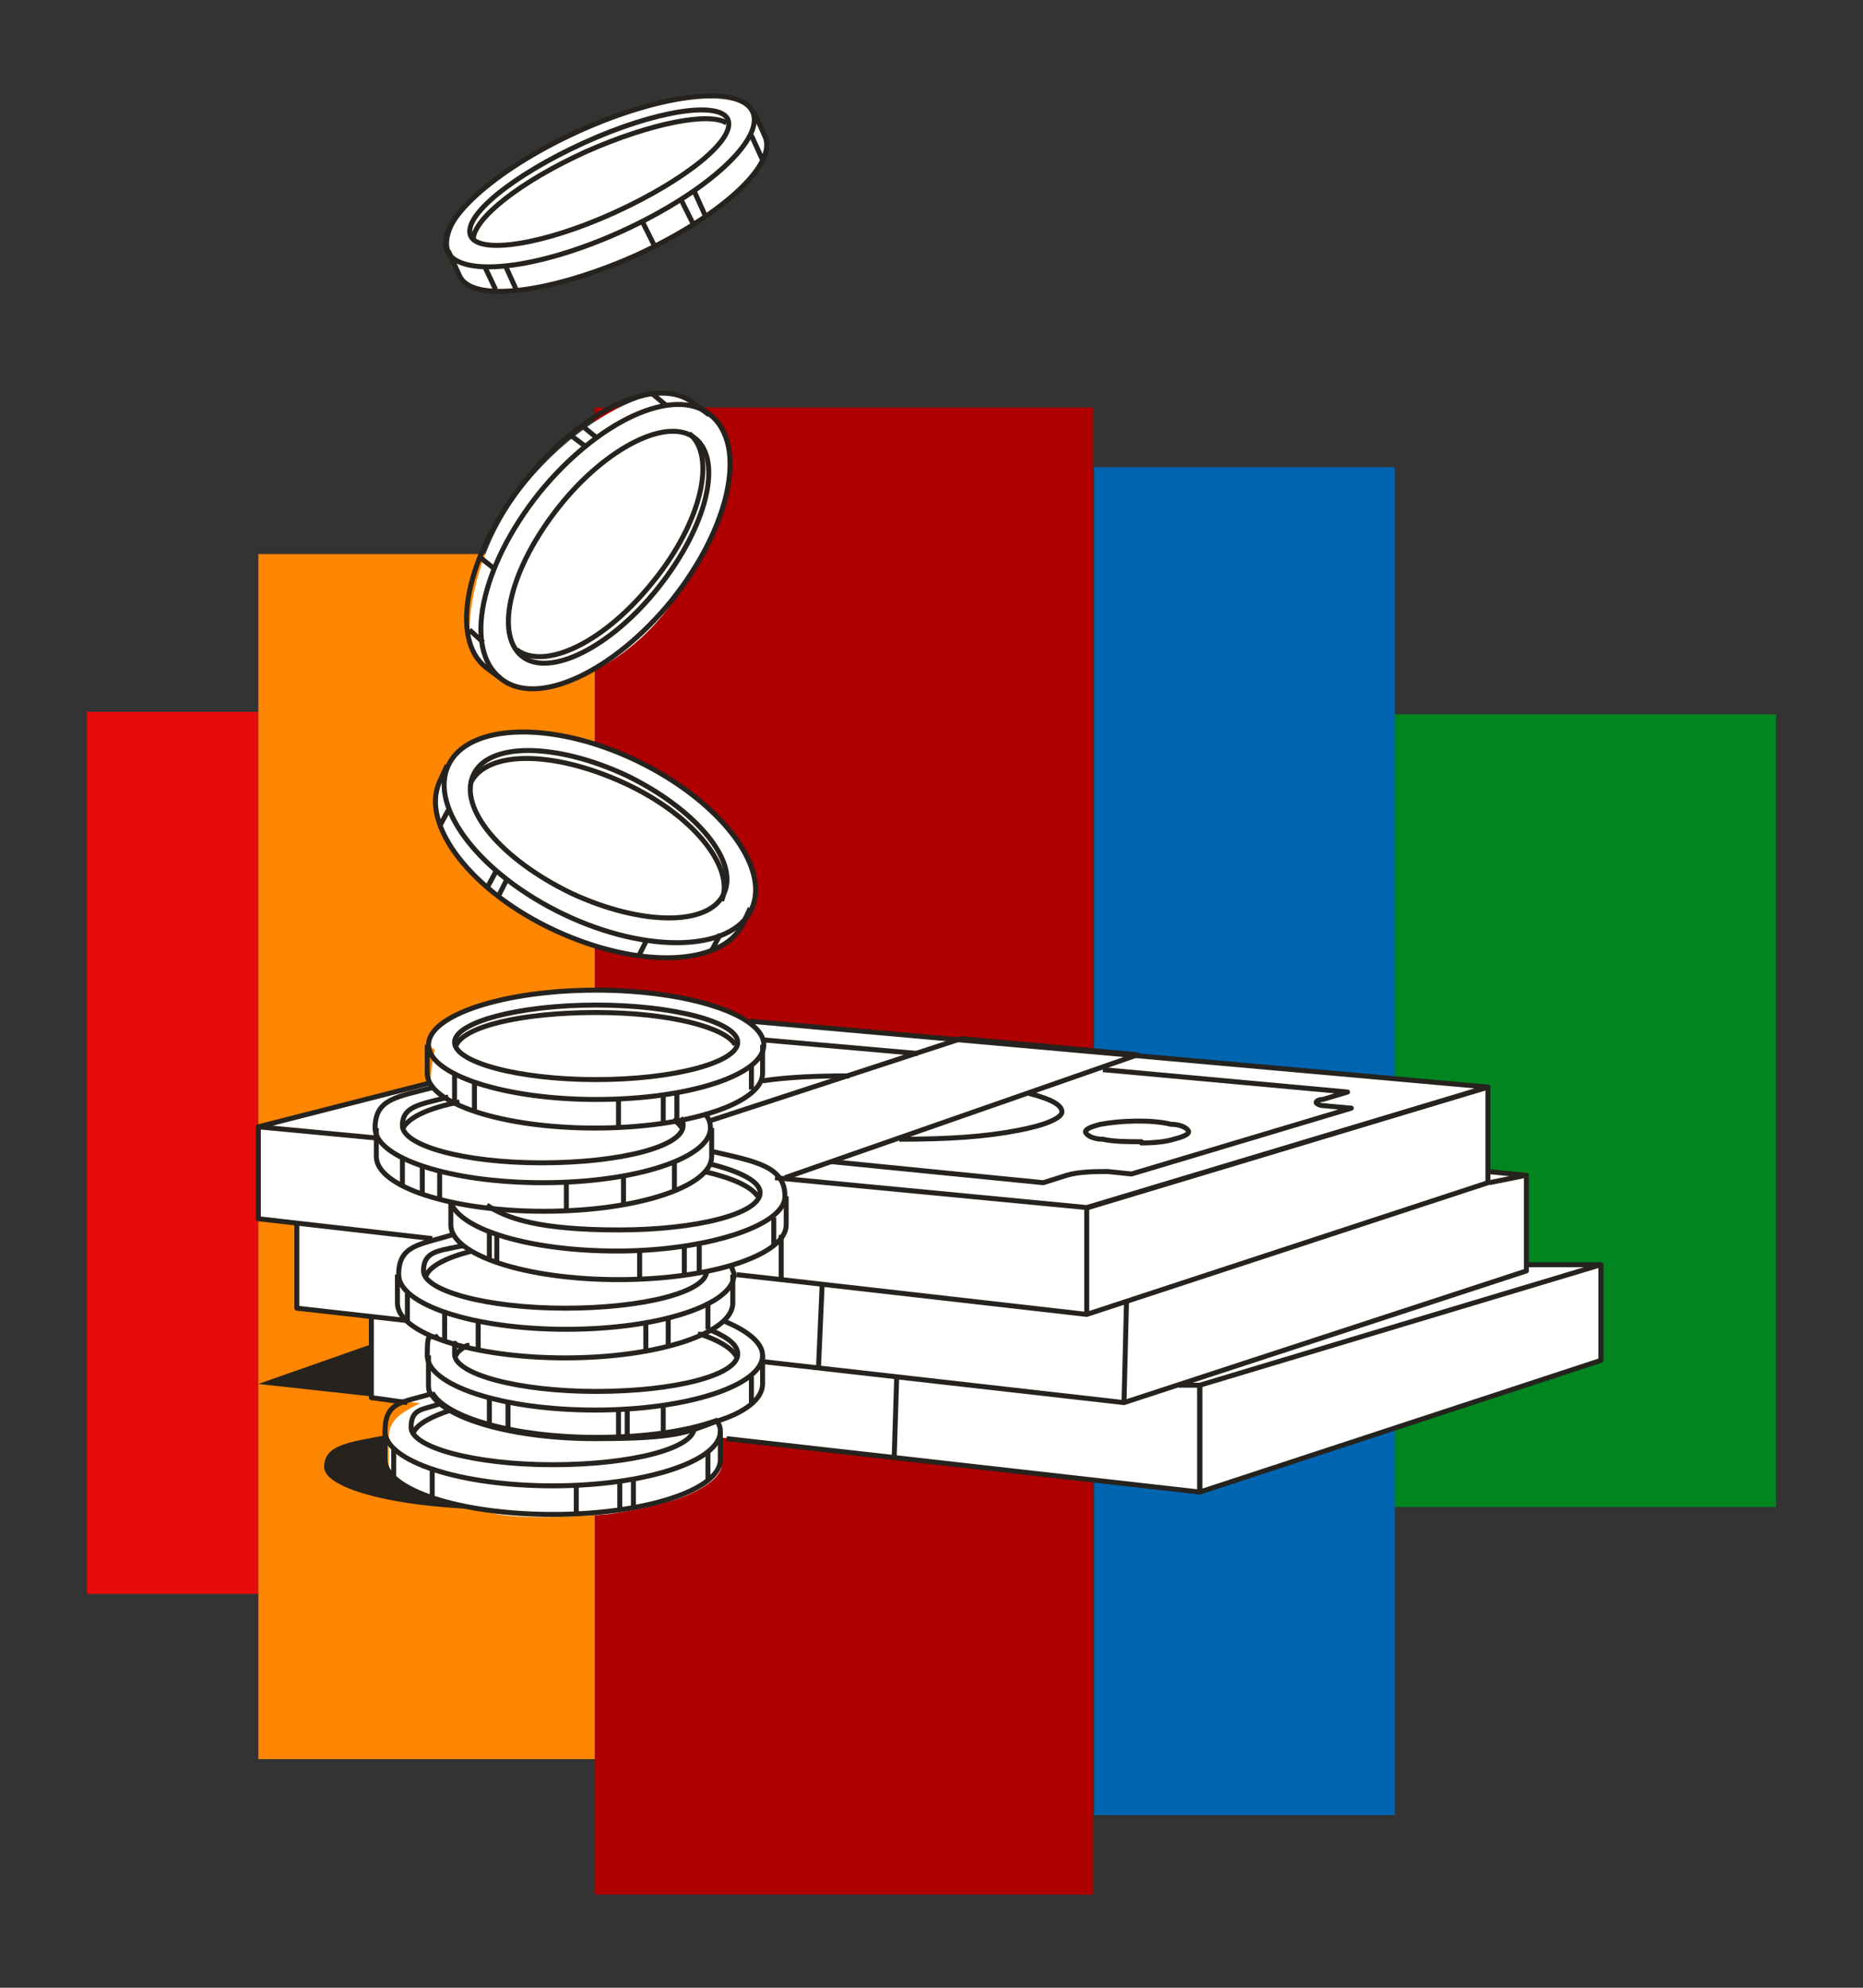 <svg xmlns="http://www.w3.org/2000/svg" viewBox="0 0 150 160"><rect x="0" y="0" width="150" height="160" fill="#333333" stroke="none"/><defs><clipPath id="a"><path fill="none" d="M7 7.5h136v145.1H7z"/></clipPath></defs><g clip-path="url(#a)"><path d="M20.8 57.3H7v71h13.8v-71z" fill="#e90a0a"/><path d="M47.9 44.6H20.8v97h27.1v-97z" fill="#ff8600"/><path d="M88 32.8H47.9v119.7H88V32.8z" fill="#ae0000"/><path d="M143 57.5h-30.7v63.8H143V57.5z" fill="#008520"/><path d="M112.3 37.6H88.1v108.5h24.2V37.6z" fill="#0065b1"/><path d="M20.8 90.7v7.4l3.1.4v6.8l6 .7v6.5l66.7 7.6 32.4-10.6v-7.7h-6.1v-7.1l-2.9-.3-.2-6.9-43.9-3.9L60 82.2s-16.8 2.4-17.1 2.5c-.2.2-22.2 6-22.2 6zM60.7 9c.4.9 1.5 2.3.8 3.7-1.4 2.7-6.6 6.4-11.4 8.3-4.9 2-8.9 2.8-11.7 2.2-1.3-.3-1.8-2-2.1-2.9-1.1-2.7 4.5-7.5 11.5-10.2C54.8 7.5 59.9 7 60.7 9zM41 55c-.8-.6-3.2-2-3.2-4.1 0-3.2 1.3-8 4.6-12s7.4-6.5 10.2-7.1c1.3-.3 3.8.5 4.6 1.6 1.7 2.3 3.3 6-3 15-4.3 6.2-11.5 8-13.1 6.7zm19.5 18.1c-.4.9-1.6 3.5-4.7 3.9-3.2.5-7.9-.3-12.3-2.8-4.6-2.5-6.9-5.3-8.1-7.9-.5-1.2 0-4 1-5.1 1.5-2 6.6-4 15.2.2 7.3 3.5 10.2 9.1 8.9 11.8z" fill="#fff"/><path d="M34.5 84.1c0-.2 0-2.8 7.5-3.9s13.5.2 15.7.9c2.1.7 3.3 2 3.3 2l.4 1.1v2.4s0 1.2-2.1 2.3c-2.2 1.1-2.6 1-2.6 1s.6.7.5 1.1v2s3.7.7 5.1 2c1.4 1.3 1 1.9 1 1.9v2.4s-.3 1.3-2 2-2.4 1-2.4 1l.2.7v2.5s0 .6-.8 1.1c0 0 2 .9 2.5 1.6.5.7.7 1.2.7 1.2v2.7s-.5 1.3-2.1 2c-1.7.7-1.5.6-1.5.6s.2.5.2.8v2.4s.2 1-2.2 2.2c-2.4 1.2-7 1.8-7.1 1.8s-5.5.5-8.7 0c-3.2-.7-5.1-.7-6.5-1.6s-2.3-2-2.3-2v-2.6c0-.2 0-1.1.9-1.8s2.6-1.4 2.6-1.4v-3c0-.2.3-1.1.8-1.5 0 0-2.7-1.2-3.2-2.4v-2.4s-.5-.8.7-1.8 3-1.6 3.1-1.7h.4v-2.6s-3.8-.9-5.1-2c-1.3-1.1-1.1-1.8-1.1-1.8v-2.4s.2-1.4 1.7-2c1.6-.8 3-1.1 3-1.1s-.3-.2-.4-.7.3-2.6.3-2.6z" fill="#fff"/><path d="M29.9 106v6.5l2.9.4m25.7 2.9l38.1 4.3v-8.6" fill="none" stroke="#26221e" stroke-linejoin="round" stroke-width=".4"/><path d="M96.6 120.1v-8.6l32.3-9.7v7.7l-32.3 10.6h0zM72 117.2l.2-6.4m50.6-16.2l-3-.3m-58.4 15.3l29.1 3.3.2-8.1m-66.8-6.3v6.8l8.9 1m57.7 6.6l32.4-10.6v-7.7l-3 .6m-54 14.9l.3-6.8m21.4-6.1l32.2-9.7-59.4-5.3m-25.9 5l-13.7 3.5" fill="none" stroke="#26221e" stroke-linejoin="round" stroke-width=".4"/><path d="M88.8 86.1l19.7 1.8-2 .6c-.4 0-.6.2-.5.3 0 0 .2.2.6.2l2.2.2-17.7 5.3-1.9-.2c-.9 0-2.3 0-3.3.3l-1.9.6-17.1-1.7" fill="none" stroke="#26221e" stroke-linejoin="round" stroke-width=".4"/><path d="M91.9 91.9c-1.1 0-2.2 0-3.1-.2-.9 0-1.4-.4-1.4-.6s.4-.4 1.2-.6c1.6-.3 4.1-.4 5.7 0 .9 0 1.4.4 1.4.6s-.4.4-1.2.6c-.6.2-1.6.3-2.6.3zm-30.5-8.2l12.5 1.1m8.9 3.2c2 .5 2.7 1 2.7 1.5s-1.4 1.1-3.6 1.5c-2.6.5-5.5.7-9.5.7m-11-4.7c2-.3 4.3-.4 7-.4m-38.1 5l-9.5-.9v7.4l14 1.6m28.1 3.3l24.6 2.8v-8.6l-25.1-2.4m25.1 11v-8.6l32.3-9.7v7.7l-32.3 10.6h0z" fill="none" stroke="#26221e" stroke-linejoin="round" stroke-width=".4"/><path d="M63.2 94.8l28.4-9.9-14.2-1.3-20.2 6.6m2.1 12.4l3.6.4v-3.6m33.8 12.1h-1.8m34-9.7h-6M49.5 17.1c5.7-2.6 9.8-5.9 9.1-7.5-.7-1.5-5.9-.7-11.6 1.9-5.7 2.6-9.8 5.9-9.1 7.5.7 1.5 5.9.7 11.6-1.9z" fill="none" stroke="#26221e" stroke-linejoin="round" stroke-width=".4"/><path d="M38.1 19.3c0-1.7 3.8-4.7 9.1-7.1 5.2-2.3 9.9-3.2 11.3-2.3h0M40.7 21.4l.9 2m-2.6-2l.9 1.9" fill="none" stroke="#26221e" stroke-linejoin="round" stroke-width=".4"/><path d="M50.1 18.6c6.8-3.1 11.5-7.4 10.5-9.6-1-2.2-7.3-1.5-14.1 1.6S35 18 36 20.2c1 2.2 7.3 1.5 14.1-1.6z" fill="none" stroke="#26221e" stroke-linejoin="round" stroke-width=".4"/><path d="M60.7 9l.9 2c1 2.3-3.7 6.5-10.5 9.6-6.8 3-13.1 3.8-14.1 1.6l-.9-2m15.6-2.4l1 2m2.1-3.8l1 2m.1-2.6l.9 2m3.7-6.5l1 2.2M48 86.9c6.3 0 11.4-1.4 11.4-3s-5.1-3-11.4-3-11.4 1.4-11.4 3 5.1 3 11.4 3z" fill="none" stroke="#26221e" stroke-linejoin="round" stroke-width=".4"/><path d="M36.7 84.2c.6-1.6 5.4-2.7 11.3-2.7s10.4 1.2 11.2 2.6h0" fill="none" stroke="#26221e" stroke-linejoin="round" stroke-width=".4"/><path d="M48 88.5c7.5 0 13.5-2 13.5-4.4s-6.1-4.4-13.5-4.4-13.5 2-13.5 4.4 6.1 4.4 13.5 4.4z" fill="none" stroke="#26221e" stroke-linejoin="round" stroke-width=".4"/><path d="M61.4 84.1v2.3c0 2.4-6 4.4-13.5 4.4s-13.5-2-13.5-4.4v-2.3m3.8 3v2.2m-1.6-2.9v2.2m13.2-.2v2.3m3.6-2.6v2.3m1.1-2.5v2.3m6-4.5v2" fill="none" stroke="#26221e" stroke-linejoin="round" stroke-width=".4"/><path d="M54.8 90c.2.2.2.4.2.6 0 1.7-5.1 3-11.4 3s-11.2-1.4-11.2-3 1.5-1.7 3.7-2.3" fill="none" stroke="#26221e" stroke-linejoin="round" stroke-width=".4"/><path d="M54.2 90.1c.3.2.6.5.7.7h0m-22.5.1c.4-.9 2-1.7 4.6-2.2" fill="none" stroke="#26221e" stroke-linejoin="round" stroke-width=".4"/><path d="M56.7 89.6c.4.4.5.8.5 1.2 0 2.4-6 4.4-13.5 4.4s-13.5-2-13.5-4.4 1.8-2.5 4.8-3.3" fill="none" stroke="#26221e" stroke-linejoin="round" stroke-width=".4"/><path d="M57.3 90.8v2.3c0 2.4-6 4.4-13.5 4.4s-13.5-2-13.5-4.4v-2.3m3.7 3v2.3m-1.6-2.9v2.3m13.2-.3v2.3m-10.2-3.3v2.2m14.8-1.8v2.3m4.1-3.3v2.2" fill="none" stroke="#26221e" stroke-linejoin="round" stroke-width=".4"/><path d="M57.2 93.7c2.4.6 4 1.4 4 2.3 0 1.7-5.1 3-11.4 3s-9-.9-10.6-2" fill="none" stroke="#26221e" stroke-linejoin="round" stroke-width=".4"/><path d="M56.7 94.3c2.2.5 3.8 1.2 4.3 2h0" fill="none" stroke="#26221e" stroke-linejoin="round" stroke-width=".4"/><path d="M36.3 96.8c.8 2.2 6.4 3.9 13.4 3.9s13.5-2 13.5-4.4-2.3-2.8-5.8-3.6h0" fill="none" stroke="#26221e" stroke-linejoin="round" stroke-width=".4"/><path d="M63.3 96.3v2.3c0 2.4-6 4.4-13.5 4.4s-13.5-2-13.5-4.4v-1.9m3.7 2.6v2.3m-.6-2.5v2.2m12.1-.6v2.3m3.6-2.7v2.3m1.2-2.4v2.2m6-4.4v2.3" fill="none" stroke="#26221e" stroke-linejoin="round" stroke-width=".4"/><path d="M56.9 102.3c0 1.7-5.1 3-11.4 3s-11.4-1.4-11.4-3 1.2-1.6 3-2h.2m19.3 2.1v.2h0" fill="none" stroke="#26221e" stroke-linejoin="round" stroke-width=".4"/><path d="M34.3 102.7c.3-.8 1.7-1.5 3.7-2h0" fill="none" stroke="#26221e" stroke-linejoin="round" stroke-width=".4"/><path d="M58.9 101.9c0 .2.2.5.2.7 0 2.4-6 4.4-13.5 4.4s-13.5-2-13.5-4.4 1.7-2.4 4.3-3.2h0" fill="none" stroke="#26221e" stroke-linejoin="round" stroke-width=".4"/><path d="M59 102.6v2.3c0 2.4-6 4.4-13.5 4.4s-13.5-2-13.5-4.4v-2.3m3.8 2.9v2.3m-3-3.7v2.2m5.7 0v2.2m13.5-2.1v2.2m1.8-2.5v2.2m3.2-3.5v2.2" fill="none" stroke="#26221e" stroke-linejoin="round" stroke-width=".4"/><path d="M57 107.1h.3c1.4.6 2.1 1.2 2.1 1.9 0 1.7-5.1 3-11.4 3s-11.4-1.4-11.4-3 0-.5.3-.7h0" fill="none" stroke="#26221e" stroke-linejoin="round" stroke-width=".4"/><path d="M59.3 109.2h0c-.4-.7-1.4-1.3-2.9-1.8h-.2m-19.5 1.8c0-.3.4-.6.9-.9h.2" fill="none" stroke="#26221e" stroke-linejoin="round" stroke-width=".4"/><path d="M58.2 106.3c2 .8 3.2 1.8 3.2 2.8 0 2.4-6 4.4-13.5 4.4s-13.5-2-13.5-4.4.3-1.1.9-1.6" fill="none" stroke="#26221e" stroke-linejoin="round" stroke-width=".4"/><path d="M34.5 109.1v2.3c0 .3 0 .6.2.8m26.7-3.1v2.3c0 1.2-1.4 2.3-3.7 3m-18.3-2v2.2m1.5-1.8v2.3m8.9-1.7v2.3m3.6-2.6v2.3m-2.9-1.9v2.2m10-4.9v2.2m-4.6 1.9c0 1.7-5.1 3-11.4 3s-11.4-1.4-11.4-3 1-1.4 2.3-1.9m20.3 2h0v.2m-22.4.1c.3-.7 1.5-1.3 3-1.8" fill="none" stroke="#26221e" stroke-linejoin="round" stroke-width=".4"/><path d="M57.8 114.3c-2.4.9-5.9 1.4-9.8 1.4-6.6 0-12.1-1.6-13.2-3.6" fill="none" stroke="#26221e" stroke-linejoin="round" stroke-width=".4"/><path d="M58 115.2c0 2.4-6 4.4-13.5 4.4s-13.5-2-13.5-4.4 1.4-2.3 3.7-3c1.2 2 6.6 3.6 13.2 3.6s7.4-.5 9.8-1.4c.2.2.3.5.3.8h0z" fill="none" stroke="#26221e" stroke-linejoin="round" stroke-width=".4"/><path d="M58 115.2v2.3c0 2.4-6 4.4-13.5 4.4s-13.5-2-13.5-4.4v-2.3m3.8 2.9v2.3m-3.1-3.9v2.3m14.7.7v2.3m3.5-2.6v2.2M51 119v2.2m6-4.4v2.3m3.5-45.9c1.6-3.4-2.6-8.8-9.3-12s-13.5-3-15.1.4c-1.6 3.4 2.6 8.8 9.3 12s13.5 3 15.1-.4z" fill="none" stroke="#26221e" stroke-linejoin="round" stroke-width=".4"/><path d="M60.4 73.1l-.6 1.3c-1.7 3.4-8.4 3.6-15.1.5-6.7-3.1-10.9-8.5-9.3-12l.6-1.3" fill="none" stroke="#26221e" stroke-linejoin="round" stroke-width=".4"/><path d="M58.3 71.9c1.2-2.6-2.3-6.8-7.9-9.5-5.6-2.6-11.1-2.7-12.3 0s2.3 6.8 7.9 9.5c5.6 2.6 11.1 2.7 12.3 0z" fill="none" stroke="#26221e" stroke-linejoin="round" stroke-width=".4"/><path d="M37.9 63c1.3-2.6 6.6-2.6 12.3 0s9 6.9 7.9 9.5m-18.2-2.3l-.7 1.3m1.6-.7l-.7 1.4M52 75.8l-.6 1.2m6.6-1.8l-.7 1.3M36.1 65.2l-.7 1.3m18.7-18.2c4.7-5.9 6.1-12.5 3.1-14.9-2.9-2.4-9.1.5-13.8 6.3-4.7 5.9-6.1 12.5-3.1 14.9 2.9 2.4 9.1-.5 13.8-6.3z" fill="none" stroke="#26221e" stroke-linejoin="round" stroke-width=".4"/><path d="M40.3 54.6l-1.2-.9c-2.9-2.3-1.6-9 3.1-14.9s10.8-8.7 13.7-6.3l1.2.9" fill="none" stroke="#26221e" stroke-linejoin="round" stroke-width=".4"/><path d="M53 47.3c3.9-4.9 5.2-10.2 3-12-2.2-1.8-7.2.7-11 5.5-3.9 4.9-5.2 10.2-3 12 2.2 1.8 7.2-.7 11-5.5h0z" fill="none" stroke="#26221e" stroke-linejoin="round" stroke-width=".4"/><path d="M55.5 34.9c2.2 1.8 1 7.1-2.9 11.9-3.9 4.9-8.7 7.2-11 5.5M48 35.2l-1.1-.9m.2 1.6l-1.2-.9m-6.2 10.7l-1-.8m.2 6.8l-1.1-1m15.8-18.1l-1.2-1" fill="none" stroke="#26221e" stroke-linejoin="round" stroke-width=".4"/><path d="M40.2 121.5c-.8 0 .7 0 0 0-7.8 0-14.1-1.6-14.1-3.4s1.9-2 5.1-2.6v2.6s.6 1.6 3.9 2.4c2.1.7 3.2.9 5.2 1zm-10.3-9.1l-9.1-1 9.1-3.2v4.2z" fill="#26221e"/></g></svg>